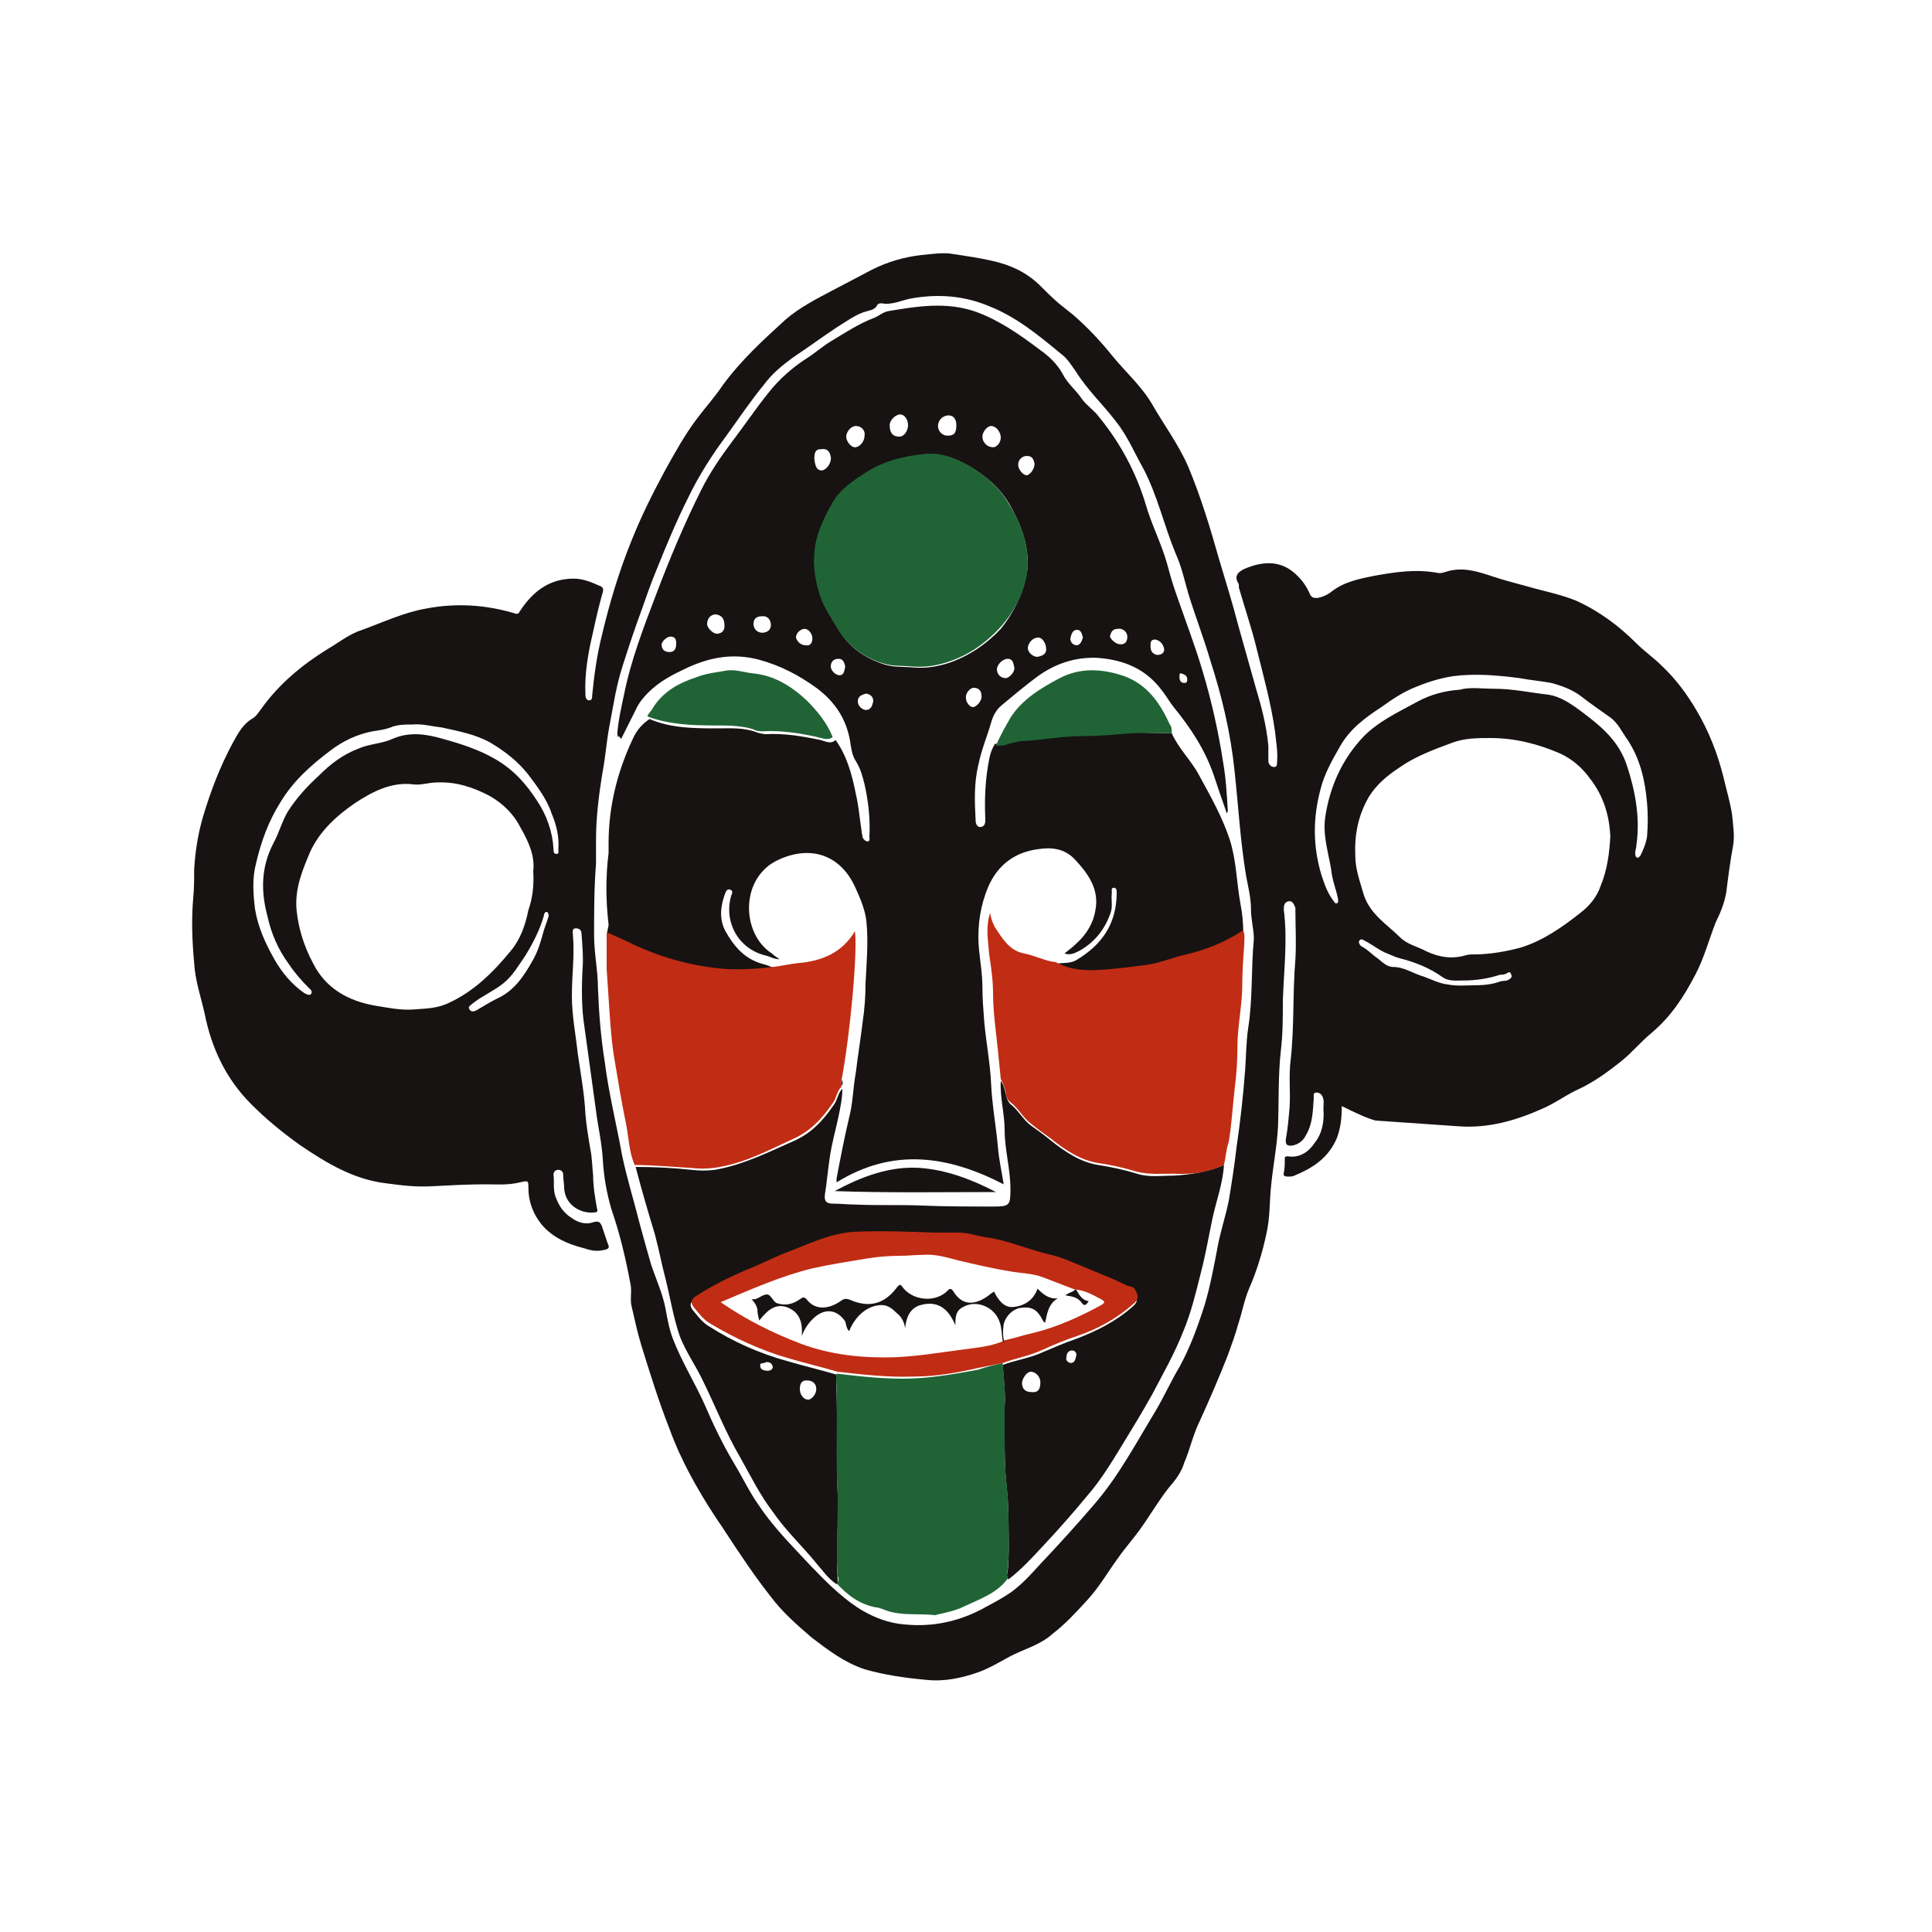 <svg viewBox="0 0 200 200" height="200" width="200" xmlns="http://www.w3.org/2000/svg" data-type="color">
    <g>
        <path d="M138.9 114.5c0 1.2-.1 2.2-.5 3.3-.9 2.1-2.5 3.1-4.4 3.9-.2.1-.4.1-.7.1-.3 0-.5-.1-.4-.4.1-.5.1-.9.1-1.4 0-.2 0-.3.3-.3 1.3.2 2.2-.5 2.8-1.4.8-1 1-2.3.9-3.5 0-.4.1-.9-.1-1.3-.1-.2-.3-.4-.6-.4-.4 0-.3.3-.3.6-.1 1.3-.1 2.6-.8 3.8-.3.6-.8 1-1.5 1.1-.5 0-.6-.1-.6-.6.2-1.1.3-2.2.4-3.4.1-1.6-.1-3.2.1-4.8.4-3.5.2-7 .5-10.5.1-1.7 0-3.4 0-5V94c-.1-.3-.3-.8-.7-.7-.5.1-.5.5-.5.9.4 3.1 0 6.3-.1 9.4 0 1.7 0 3.4-.2 5.1-.3 2.6-.2 5.2-.3 7.9-.1 2-.5 4-.7 6-.2 1.7-.1 3.4-.5 5.1-.4 1.9-1 3.9-1.8 5.7-.5 1.2-.7 2.4-1.1 3.6-.3 1.1-.7 2.2-1.1 3.3-.9 2.3-1.9 4.6-2.9 6.8-.7 1.4-1 2.9-1.6 4.3-.3 1-.9 1.8-1.6 2.6-1.1 1.4-1.9 2.8-2.9 4.2-.7 1-1.6 2-2.3 3-1.1 1.5-2 3.1-3.3 4.5-1.1 1.2-2.2 2.4-3.5 3.4-1.3 1.2-3 1.6-4.5 2.4-1.1.6-2.1 1.2-3.2 1.6-1.7.6-3.5 1-5.4.8-2.2-.2-4.3-.5-6.4-1.1-2.1-.7-3.8-2-5.5-3.3-1.5-1.3-3-2.6-4.2-4.2-1.1-1.4-2.1-2.8-3.1-4.3-.9-1.3-1.7-2.6-2.6-3.9-1.9-2.9-3.6-5.9-4.8-9.2-1.1-2.8-2-5.7-2.9-8.6-.4-1.3-.7-2.7-1-4-.2-.7 0-1.4-.1-2.2-.5-2.7-1.1-5.3-2-7.9-.5-1.7-.8-3.4-.9-5.2-.1-1.7-.5-3.4-.7-5l-1.2-8.7c-.3-1.9-.3-3.9-.2-5.9.1-1.2 0-2.4-.1-3.7 0-.4-.2-.6-.6-.6-.4 0-.3.4-.3.6.2 2.1-.1 4.2-.1 6.4 0 2 .4 4 .6 5.9.3 2.1.7 4.2.8 6.3.1 1.2.3 2.4.5 3.6.2.9.2 1.9.3 2.8 0 1.1.2 2.3.4 3.4.1.3 0 .4-.2.4-1.4.2-3.1-.7-3.2-2.5 0-.5-.1-.9-.1-1.4 0-.3-.2-.5-.5-.5s-.5.2-.5.5c.1.8-.1 1.7.3 2.5.3.8.8 1.5 1.6 2 .7.5 1.5.7 2.3.4.5-.1.6 0 .8.4l.6 1.8c.2.4.2.6-.4.7-.8.2-1.5 0-2.1-.2-1.6-.4-3.2-1.1-4.3-2.4-.9-1.1-1.4-2.4-1.4-3.8 0-.8 0-.8-.9-.6-1.2.3-2.3.2-3.5.2-1.9 0-3.7.1-5.6.2-1.6.1-3.2-.1-4.7-.3-3.4-.4-6.2-2.1-9-4-1.8-1.3-3.4-2.6-5-4.2-2.6-2.6-4.1-5.8-4.8-9.3-.4-1.8-1-3.5-1.1-5.3-.2-2.2-.3-4.4-.1-6.7.1-1 .1-2 .1-3 .1-1.8.4-3.7.9-5.4.8-2.7 1.8-5.3 3.1-7.7.5-.9 1-1.9 2-2.5.4-.2.7-.7 1-1.1 1.8-2.5 4.2-4.5 6.8-6.1 1.2-.7 2.3-1.6 3.6-2 2.2-.8 4.3-1.8 6.6-2.2 3.1-.6 6.2-.4 9.2.5.3.1.4 0 .5-.2 1.3-2 3-3.4 5.6-3.4 1 0 1.9.4 2.8.8.2.1.3.3.2.6-.4 1.4-.7 2.7-1 4.1-.5 2.1-.9 4.3-.8 6.5 0 .3.1.6.4.6.3 0 .3-.3.3-.5.2-2.1.5-4.2 1-6.2.8-3.4 1.8-6.7 3.1-9.9 1-2.5 2.2-4.9 3.5-7.3 1-1.8 2-3.6 3.2-5.2.9-1.2 1.9-2.3 2.7-3.5 1.9-2.6 4.2-4.7 6.5-6.8 1.5-1.3 3.3-2.2 5-3.1 1.3-.7 2.7-1.4 4-2.1 1.6-.8 3.3-1.3 5.1-1.5 1.1-.1 2.2-.3 3.3-.1 1.3.2 2.7.4 4 .7 1.8.4 3.4 1.1 4.8 2.4.7.7 1.4 1.4 2.1 2l1.5 1.2c1.5 1.3 2.9 2.8 4.1 4.3 1.4 1.7 3 3.1 4.1 5 1.2 2.1 2.7 4.1 3.7 6.4 1.3 3.1 2.3 6.4 3.2 9.6.7 2.3 1.4 4.6 2 6.9.6 2.1 1.2 4.3 1.8 6.4.6 2 1.1 3.9 1.3 6v1.4c0 .2 0 .4.1.5.1.2.3.3.5.3.3 0 .3-.3.3-.5.1-1-.1-2.1-.2-3.1-.4-2.9-1.2-5.8-1.9-8.6-.5-2.1-1.2-4.1-1.8-6.2-.1-.2 0-.4-.1-.6-.5-.8 0-1.2.6-1.5 2.1-.9 4-.9 5.6.8.5.5.9 1.1 1.2 1.8.2.4.4.4.8.4.5-.1 1-.3 1.5-.7 1.3-1 2.9-1.3 4.4-1.6 2.2-.4 4.3-.7 6.5-.3.4.1.8-.1 1.2-.2 1.6-.4 3.1.1 4.6.6 1.2.4 2.4.7 3.5 1 1.7.5 3.4.8 5.1 1.5 2.4 1.1 4.4 2.6 6.2 4.4.8.8 1.8 1.5 2.6 2.3 1.4 1.3 2.6 2.9 3.6 4.6 1.3 2.2 2.2 4.5 2.8 6.9.3 1.3.7 2.6.9 3.9.1 1.1.3 2.2.1 3.3-.3 1.6-.5 3.2-.7 4.8-.2 1.1-.6 2.1-1.1 3.1-.7 1.8-1.2 3.7-2.1 5.4-1.2 2.3-2.5 4.3-4.5 6-1.1.9-2 2-3.1 2.9-1.5 1.2-3 2.3-4.8 3.1-1.2.6-2.3 1.4-3.5 1.9-2.7 1.2-5.5 2-8.5 1.8l-8.7-.6c-.8-.2-2.1-.8-3.5-1.5zm27.8-27.9c-.1-2.2-.7-4.2-2.1-6-.8-1.1-1.8-2-3.1-2.6-2.3-1-4.7-1.6-7.2-1.6-1.3 0-2.7 0-4 .5-1.9.7-3.8 1.4-5.5 2.6-1.2.8-2.3 1.7-3.1 3-1.1 1.9-1.5 3.9-1.4 6.1 0 1.4.5 2.7.9 4.1.7 2 2.4 3 3.7 4.3.8.8 1.9 1 2.8 1.5 1.3.6 2.6.8 4 .4.3-.1.6-.1.9-.1 1.6 0 3.3-.3 4.8-.7 2.3-.7 4.3-2.1 6.2-3.6.9-.7 1.7-1.6 2.1-2.8.7-1.7.9-3.4 1-5.1zM55.2 90.2c.2-1.6-.5-3.1-1.3-4.5-.7-1.4-1.8-2.5-3.2-3.3-1.7-.9-3.5-1.5-5.5-1.4-.8 0-1.6.3-2.4.2-2.3-.3-4.3.8-6 1.9-1.9 1.3-3.7 2.9-4.7 5.1-.8 1.9-1.6 3.8-1.4 6 .2 2 .8 3.8 1.7 5.5 1.3 2.6 3.6 3.9 6.4 4.4 1.3.2 2.6.5 4 .4 1.3-.1 2.5-.1 3.7-.7 2.6-1.2 4.6-3.2 6.4-5.4 1-1.2 1.5-2.7 1.8-4.2.4-1.1.6-2.5.5-4zm74.3 3.9c0-1.2-.3-2.3-.5-3.4-.6-3.6-.8-7.2-1.2-10.9-.4-3.9-1.3-7.7-2.5-11.4-.7-2.4-1.6-4.7-2.3-7-.4-1.4-.7-2.8-1.3-4.1-1.2-2.9-1.9-6.1-3.4-8.9-.9-1.6-1.6-3.3-2.8-4.8-1.3-1.7-2.9-3.2-4.1-5.1-.5-.7-.9-1.4-1.6-1.9-2.3-1.9-4.6-3.8-7.4-4.9-2.6-1.1-5.3-1.3-8.1-.8-1 .2-2 .7-3 .5-.2 0-.4 0-.5.2-.2.4-.6.5-1 .6-1.2.3-2.2 1.1-3.2 1.7-1.5 1-3 2.1-4.5 3.1-1.1.8-2.2 1.7-3 2.8-1.4 1.7-2.6 3.5-3.9 5.3-1.5 2-2.9 4.2-4 6.5C70 54 69 56.4 68 58.9c-.6 1.4-1.1 2.9-1.6 4.3-.7 1.9-1.3 3.7-1.9 5.6-.7 2.1-1 4.2-1.4 6.3-.3 1.5-.4 3.1-.7 4.7-.4 2.4-.7 4.8-.7 7.1v2.5c-.2 2.5-.2 4.9-.2 7.4 0 1.9.4 3.7.4 5.5.1 2.6.3 5.1.7 7.6.4 3.2 1.2 6.4 1.8 9.7.5 2.4 1.2 4.6 1.8 7 .4 1.5.8 2.9 1.2 4.3.5 1.5 1.2 3 1.5 4.6.2 1.1.4 2.2.8 3.2.9 2.3 2.2 4.4 3.2 6.6.9 2.1 1.9 4.2 3.1 6.2.9 1.5 1.6 3 2.6 4.4 1.2 1.8 2.7 3.4 4.2 5s3 3.2 4.6 4.5c1.7 1.4 3.6 2.4 5.7 2.7 3 .4 5.8-.1 8.5-1.5 1.1-.6 2.1-1.1 3.1-1.8 1.1-.8 2.1-1.9 3-2.9 1.9-2 3.8-4.1 5.6-6.2 2.5-2.9 4.3-6.3 6.3-9.6.9-1.5 1.6-3.1 2.5-4.6 1.1-2 1.9-4.2 2.6-6.4.6-2 1-4.2 1.4-6.3.3-1.5.8-3 1.1-4.5.3-1.8.6-3.7.8-5.5.4-2.7.7-5.4.9-8.1.1-1.4.1-2.8.3-4.2.5-3.1.3-6.2.6-9.3 0-1-.3-2-.3-3.1zm25.2-22.8c1.9 0 3.7.4 5.5.6 1.4.2 2.5 1 3.7 1.9 2 1.5 3.7 3 4.5 5.4.9 2.7 1.4 5.5 1 8.3 0 .3-.2.7-.1 1 0 .1 0 .2.2.3.1 0 .2-.1.3-.2.3-.6.6-1.3.7-2 .1-1.2.1-2.4 0-3.5-.2-2.3-.7-4.5-2-6.5-.6-.8-1-1.8-1.9-2.4-1-.7-2-1.4-2.9-2.1-.9-.7-2-1.1-3.1-1.4-1.1-.2-2.2-.3-3.3-.5-2.3-.3-4.6-.5-6.9-.2-1.3.2-2.6.6-3.8 1.1-1.3.5-2.5 1.3-3.6 2.1-1.7 1.1-3.3 2.3-4.3 4.1-.8 1.4-1.6 2.8-2 4.4-.8 3-.8 5.9.1 8.9.3.9.6 1.8 1.2 2.6.1.1.2.4.4.3.2-.1.1-.3.1-.5-.2-1-.6-1.9-.7-3-.3-1.8-.9-3.6-.6-5.5.5-3.2 1.8-6 4-8.3 1.6-1.6 3.6-2.5 5.6-3.6 1.3-.7 2.8-1.1 4.3-1.2 1.1-.3 2.3-.1 3.6-.1zM42.7 75c-.7 0-1.3 0-2 .2-.7.3-1.4.4-2.1.5-1.6.3-3.1 1-4.4 2-2 1.5-3.9 3.2-5.2 5.4-1.2 1.9-2 4.1-2.5 6.3-.4 1.5-.3 3.1-.1 4.7.3 1.9 1.1 3.6 2 5.2.8 1.4 1.8 2.6 3.1 3.5.2.1.5.3.7.1.2-.3-.1-.5-.2-.6-.8-.8-1.5-1.6-2.1-2.5-1.1-1.5-1.8-3.1-2.2-4.9-.7-2.6-.7-5.1.6-7.6.6-1.1.9-2.3 1.5-3.3.9-1.4 2-2.6 3.2-3.7 1.2-1.2 2.5-2.2 4.1-2.8 1.1-.5 2.4-.5 3.5-1 1.8-.8 3.6-.5 5.3 0 1.8.5 3.7 1.1 5.4 2.1 1.9 1.1 3.2 2.6 4.3 4.3 1 1.5 1.6 3.2 1.7 5 0 .2 0 .5.3.5s.2-.3.2-.5c.1-1.3-.2-2.5-.7-3.7-.5-1.5-1.5-2.8-2.4-4-1.1-1.4-2.4-2.4-3.9-3.3-1.6-.9-3.3-1.2-5.1-1.6-1-.1-2-.4-3-.3zm109.8 27c1.1 0 2-.1 2.8-.4.3-.1.6 0 .9-.2.2-.1.4-.3.2-.6-.1-.3-.3-.1-.5 0s-.4.1-.6.1c-1.2.4-2.5.6-3.8.6-.7 0-1.5.1-2.1-.3-1.4-1-2.9-1.6-4.5-2-.4-.1-.8-.3-1.3-.5-.8-.3-1.5-.9-2.3-1.3-.2-.1-.4-.3-.6 0-.1.2.1.5.3.6.6.3 1 .8 1.6 1.2.5.4 1 .9 1.6.9 1.2 0 2.1.7 3.2 1 .8.3 1.6.7 2.4.8 1 .2 2 .1 2.7.1zm-95.7-7.2c0-.2-.1-.4-.2-.4-.2 0-.3.2-.3.4-.4 1.4-1.1 2.8-1.9 4.1-.7 1-1.3 2.1-2.3 2.9-1 .8-2.2 1.3-3.2 2.1-.2.2-.5.3-.3.6s.5.2.7.1c.7-.4 1.3-.8 2.1-1.2 1.8-.8 2.8-2.3 3.7-3.9.6-1 .9-2.1 1.2-3.2.2-.6.4-1.1.5-1.5z" fill="#171312" data-color="1"/>
        <path d="M121.3 75.9c.7 1.6 2 2.8 2.8 4.3 1.2 2.2 2.4 4.3 3.2 6.7.7 2.2.7 4.4 1.1 6.6.2 1 .3 2 .3 3-1.8 1.2-3.8 2-5.9 2.5-1.4.3-2.8.9-4.2 1.1-1.6.2-3.1.4-4.7.5-1.6.1-3.1 0-4.6-.8.7-.2 1.4 0 2.1-.4 2.7-1.6 4.2-3.8 4.2-7 0-.2 0-.5-.3-.5s-.2.3-.2.5c-.1.7.1 1.3-.1 2-.6 1.8-1.7 3.2-3.4 4.1-.4.2-.9.4-1.4.2.5-.4.9-.7 1.3-1.1 1-.9 1.7-2.1 1.9-3.4.4-2.1-.7-3.7-2.1-5.2-1.1-1.2-2.5-1.3-3.8-1.1-2.4.3-4.2 1.6-5.2 3.9-.8 1.9-1.1 3.9-1 5.9.1 1.5.4 3 .4 4.5 0 1.2.1 2.4.2 3.7.2 2.1.6 4.2.7 6.3.1 2.2.5 4.3.7 6.5.1 1.3.4 2.6.6 3.9-5.8-3-11.5-3.8-17.3-.2v-.4c.4-2.1.8-4.2 1.3-6.3.4-1.5.4-3.1.7-4.7.2-1.7.5-3.5.7-5.2.2-1.3.3-2.7.3-4 .1-2.1.3-4.2.1-6.3-.1-1.2-.6-2.4-1.1-3.5-1.7-3.9-5.2-4.5-8.4-2.8-3.6 2-3.4 7.5-.3 9.5.2.2.5.4.8.6-.6 0-1-.3-1.5-.4-2.8-.7-4.3-3.5-3.5-6.2.1-.2.2-.5-.1-.6-.3-.1-.4.1-.5.3-.5 1.3-.7 2.7 0 4 .9 1.6 2 2.9 3.9 3.4.4.1.9.3 1.3.5-1.7.2-3.3.3-5 .2-3.6-.3-7-1.3-10.3-2.7-.7-.3-1.3-.6-2-.9-.3-.4 0-.8 0-1.2-.3-2.5-.3-5 0-7.4v-1c0-3.8.9-7.4 2.5-10.8.4-.9 1-1.6 1.8-2.1 0 0 0 .1.1.1 2.2.9 4.6.9 6.9.9 1.3 0 2.7-.1 4 .4.3.1.7.2 1 .2 1.9-.1 3.7.2 5.6.6.5.1 1.1.5 1.6 0 1.2 1.7 1.7 3.6 2.1 5.6.3 1.3.4 2.6.6 3.9 0 .2.1.4.1.6.1.2.3.4.5.4.3 0 .2-.3.2-.5.1-1.8-.1-3.6-.5-5.4-.2-.8-.4-1.6-.9-2.4-.4-.6-.5-1.4-.6-2.1-.4-2.3-1.6-4.1-3.5-5.5-1.8-1.3-3.7-2.3-5.9-2.9-2.6-.7-5-.3-7.4.8-1.5.7-2.9 1.4-4.1 2.6-.5.5-1 1.1-1.3 1.8l-1.5 3-.4-.5c.1-1.4.4-2.7.7-4.1.7-3.5 2-6.9 3.3-10.3 1.4-3.7 2.9-7.3 4.7-10.9.9-1.8 2-3.4 3.2-5 1.3-1.7 2.5-3.5 3.8-5.1 1.1-1.4 2.5-2.6 3.9-3.5.8-.5 1.6-1.2 2.4-1.7 1.5-.9 3-1.9 4.6-2.5.5-.2.9-.6 1.5-.7 3-.5 6-1 9.1.1 2.4.9 4.4 2.3 6.4 3.8 1 .7 1.9 1.5 2.5 2.6.5 1 1.4 1.7 2 2.6.5.7 1.3 1.2 1.8 1.9 2.2 2.7 3.8 5.7 4.8 9 .6 2.1 1.6 4 2.2 6.1.3 1.1.6 2.2 1 3.3.9 2.6 1.9 5.2 2.7 7.9.9 3 1.6 6.1 2.1 9.3.3 1.7.4 3.4.5 5.1 0 .1 0 .1-.1.3-.5-1.4-.9-2.6-1.3-3.8-.9-2.7-2.4-5-4.2-7.2-.4-.5-.8-1.2-1.2-1.7-1.7-2.3-4-3.2-6.7-3.4-2.3-.1-4.4.6-6.3 2-1.2.9-2.4 1.9-3.6 2.9-.6.5-.9 1.1-1.1 1.8-.4 1.4-1 2.8-1.3 4.3-.5 2-.4 3.9-.3 5.9 0 .3.2.7.6.6.4-.1.4-.5.4-.8-.1-2.1 0-4.2.4-6.2.1-.6.3-1.1.6-1.6.4 0 .8 0 1.3-.2s1.1-.3 1.6-.3c2.1-.1 4.1-.5 6.1-.5 1.3 0 2.6-.1 3.9-.2 1.9 0 3.6.1 5.4.1zm-14.9-17.4c0-2.6-.9-4.5-1.9-6.3-1-1.7-2.4-2.9-4.1-3.9-1.4-.8-2.8-1.4-4.6-1.2-2.1.2-4.1.7-5.9 1.8-1.4.8-2.7 1.8-3.6 3.2-.8 1.4-1.5 2.8-1.8 4.4-.3 1.9-.1 3.6.5 5.3.4 1.2 1.1 2.1 1.7 3.2 1.1 1.9 2.7 3.1 4.9 3.8 1 .3 2 .2 3 .3 1.3.1 2.5-.1 3.7-.5 2-.7 3.8-1.9 5.3-3.5 1.7-2.1 2.6-4.5 2.8-6.6zM92.1 44c0 .8.3 1.2 1 1.2.5 0 .9-.6.9-1.2s-.4-1.1-.8-1.1c-.5 0-1.1.6-1.1 1.1zm-3.5.1c-.5 0-1 .6-1 1.1 0 .5.5 1.1.9 1.1.5 0 1-.6 1-1.2.1-.5-.3-1-.9-1zM99 44c0-.6-.3-1-.8-1-.6 0-1.1.5-1.1 1.1 0 .5.4 1 1 1 .7 0 .9-.3.9-1.1zm-14.7 3.5c.1.9.3 1.2.8 1.2.5-.1 1-.8.9-1.4-.1-.6-.4-.9-1-.8-.5 0-.7.2-.7 1zm19.3-2.2c0-.6-.5-1.2-1-1.2-.4 0-.9.6-.9 1.1 0 .6.5 1.1 1.1 1.1.4 0 .8-.5.8-1zm3.8 22.7c.4-.1.9-.2.9-.8 0-.6-.4-1.2-.8-1.2-.6 0-1 .5-1.1 1v.1c0 .4.5.9 1 .9zM75 64.8c0-.8-.3-1.1-.9-1.2-.5 0-.9.4-.9 1 0 .4.6 1 1 1 .5 0 .8-.3.8-.8zm28.2 4.5c0 .5.4.9.9.9.4 0 1-.7.9-1.1-.1-.4-.1-.9-.7-.9-.5 0-1.1.6-1.1 1.1zm3.9-21.3c-.1-.4-.2-.8-.8-.8-.5 0-.9.4-.9.9s.5 1.1.9 1.1c.4-.1.8-.7.8-1.2zM78 64.6c0 .5.4.9.9.9.4 0 .9-.2.9-.8 0-.6-.4-1-1-.9-.4 0-.8.2-.8.8zm22 7.7c0 .4.4.9.7.9.4 0 1-.7.9-1.2 0-.5-.3-.8-.8-.8-.4 0-.9.6-.8 1.1zm-16.6-5.5c.5.1.7-.3.7-.7 0-.5-.4-1-.8-1s-.9.4-.9.9c.1.4.5.8 1 .8zm32.6-.1c.5 0 .7-.3.7-.8s-.5-.9-1-.8c-.5 0-.7.3-.8.8.1.3.6.8 1.1.8zm-26.3 5.1c-.5.1-.9.3-.9.8 0 .4.3.8.8.9.6 0 .7-.5.8-.9 0-.5-.3-.7-.7-.8zM87.5 69c-.1-.4-.2-.8-.7-.8-.5 0-.8.3-.8.8 0 .4.5.9.9.9.5 0 .5-.5.6-.9zM70 66.6c0-.4-.1-.7-.6-.7-.4 0-1 .6-.9.9 0 .5.4.7.8.7.5 0 .7-.3.7-.9zm49.1.3c0 .5.2.8.7.9.4 0 .8-.2.7-.7-.1-.4-.4-.8-.9-.9-.5 0-.5.3-.5.7zm-7-.9c-.1-.4-.2-.8-.6-.8-.5 0-.6.5-.7.9 0 .4.3.7.7.7.4-.1.5-.5.6-.8zm10.1 3.7c-.1 0-.1.2-.1.4 0 .3.1.6.5.6.3 0 .3-.2.3-.4 0-.3-.2-.5-.7-.6z" fill="#171312" data-color="1"/>
        <path d="M126.7 120.6c-.1 1.9-.8 3.7-1.2 5.6-.4 1.9-.7 3.7-1.2 5.6-.5 2-1 4.1-1.8 6-.9 2.3-2.1 4.4-3.2 6.5-1 1.8-2.1 3.6-3.2 5.4-1.1 1.8-2.2 3.6-3.6 5.2-1.4 1.7-2.9 3.4-4.4 5-1.2 1.3-2.3 2.5-3.7 3.6-.2-.2-.2-.5-.1-.7.2-1.9.1-3.7.1-5.6 0-1.1-.1-2.3-.2-3.4-.2-1.7-.2-3.4-.2-5.1 0-1-.1-2.1 0-3.1.1-1.4-.1-2.8-.2-4.3 1.3-.5 2.8-.7 4.1-1.3 1.2-.5 2.3-1 3.5-1.4 2.1-.8 4.1-1.8 5.8-3.3.6-.5.6-.8.2-1.5-.3-.4-.7-.3-1-.5-1.2-.6-2.4-1.1-3.7-1.6-1.4-.6-2.9-1.2-4.4-1.6-2.1-.5-4.1-1.3-6.2-1.7-1-.1-1.9-.5-2.9-.5h-2.4c-2.7-.1-5.4-.2-8.2-.1-2.7.1-5 1.2-7.4 2.2-1.3.5-2.6 1.2-3.9 1.7-1.9.8-3.7 1.7-5.4 2.8-.5.3-.5.7-.2 1.1.5.6 1 1.3 1.7 1.7 2.5 1.6 5.2 2.8 8.1 3.6 1.7.5 3.4.9 5.1 1.4-.1.6 0 1.2 0 1.7.1 3.4 0 6.8.1 10.2.2 3-.2 6 0 9 0 .3.1.6-.1.8-.9-.6-1.5-1.5-2.2-2.3-1.4-1.7-3.1-3.3-4.4-5.2-1.3-1.7-2.3-3.7-3.3-5.5-1.6-2.7-2.7-5.6-4.1-8.4-.7-1.4-1.6-2.7-2.2-4.2-.7-2-1-4-1.5-6-.4-1.5-.7-3.1-1.1-4.6-.7-2.3-1.4-4.7-2-7 2 0 3.9.1 5.8.3.8.1 1.6.1 2.4 0 2.9-.5 5.5-1.8 8.2-3 1.8-.8 3-2.1 4.1-3.7.4-.5.4-1.2.9-1.7 0 1-.2 1.9-.4 2.9-.3 1.4-.7 2.8-.9 4.2-.2 1.3-.3 2.6-.5 3.8-.1.7.1 1 .8 1 .8 0 1.7.1 2.5.1 2.3.1 4.5 0 6.8.1 2.4.1 4.8.1 7.3.1 1.7 0 1.8-.1 1.8-1.8 0-2.1-.6-4.1-.6-6.1 0-1.7-.5-3.4-.4-5.1.3.4.4.8.5 1.3.1.4.2.8.5 1.1.8.6 1.3 1.6 2.1 2.2.7.5 1.4 1 2 1.5 1.5 1.2 3.1 2.3 5 2.6 1.3.2 2.7.5 4 .9 1.2.4 2.5.2 3.8.2 1.8-.1 3.6-.4 5.2-1.1zm-19 22.5c0-.6-.5-1.1-1-1.1-.4 0-.9.7-.9 1.2 0 .6.4.9.9.9.7.1 1-.2 1-1zm-23.2.7c0-.6-.4-.9-1-.9-.5 0-.7.3-.7.9 0 .6.4 1.1.9 1.1.4-.1.8-.6.8-1.1zm26.3-2.7c.5 0 .5-.4.6-.7.1-.3-.1-.6-.4-.6-.4 0-.6.3-.6.7-.1.3.1.5.4.6zm-31.5-.1c-.2.2-.7 0-.6.4 0 .4.4.5.8.5.3 0 .5-.2.5-.4-.1-.4-.3-.5-.7-.5z" fill="#171312" data-color="1"/>
        <path d="M126.7 120.6c-1.7.8-3.4 1-5.2.9-1.3 0-2.6.1-3.8-.2-1.3-.4-2.6-.7-4-.9-1.9-.3-3.5-1.4-5-2.6-.7-.5-1.4-1-2-1.5-.8-.6-1.3-1.6-2.1-2.2-.3-.2-.5-.7-.5-1.1-.1-.5-.3-.9-.5-1.3l-.3-3c-.2-2-.5-3.9-.5-5.9 0-1.3-.2-2.7-.4-4-.1-1.4-.4-2.8.1-4.3.1.7.3 1.1.5 1.5.8 1.2 1.5 2.4 3 2.7 1.1.2 2.2.8 3.3.9 1.4.8 3 .9 4.6.8 1.6-.1 3.1-.3 4.7-.5 1.5-.2 2.8-.8 4.2-1.1 2.1-.5 4.1-1.3 5.9-2.5.2.5.1 1 .1 1.5-.1 1.4-.2 2.7-.2 4.1 0 2.2-.5 4.3-.5 6.4 0 1.5-.1 3-.3 4.5-.2 1.8-.3 3.6-.6 5.4-.3.9-.3 1.6-.5 2.4z" fill="#c12c14" data-color="2"/>
        <path d="M87.1 112.5c-.5.5-.5 1.2-.9 1.7-1.1 1.6-2.3 2.9-4.1 3.7-2.6 1.2-5.2 2.6-8.2 3-.8.1-1.6.1-2.4 0-1.9-.1-3.9-.3-5.8-.3-.6-1.4-.6-2.8-.9-4.3-.5-2.4-.9-4.9-1.3-7.3-.2-1.4-.3-2.8-.4-4.2l-.3-4.5v-3.8c.7.3 1.3.6 2 .9C68 99 71.4 100 75 100.3c1.7.1 3.3 0 5-.2.9-.1 1.7-.3 2.6-.4 2.5-.2 4.6-1.1 5.9-3.3.3 2.1-.5 10.8-1.4 15.5-.1.1 0 .4 0 .6z" fill="#c12c14" data-color="2"/>
        <path d="M103.8 141.1c.1 1.4.3 2.8.2 4.3v3.1c0 1.7 0 3.4.2 5.1.1 1.1.2 2.2.2 3.4 0 1.9.1 3.8-.1 5.6 0 .2-.1.5.1.7-1.1 1.6-2.9 2.2-4.6 3-.8.4-1.7.6-2.6.8-.1 0-.3.1-.4.1-1.7-.2-3.5.1-5.1-.5-.3-.1-.7-.3-1-.3-1.7-.3-3-1.3-4.1-2.5.3-.2.2-.6.1-.8-.2-3 .1-6 0-9-.2-3.4 0-6.8-.1-10.2 0-.6-.1-1.2 0-1.7 2.6.3 5.2.6 7.9.5 2.3-.1 4.5-.5 6.7-.9.9-.3 1.7-.5 2.6-.7z" fill="#206436" data-color="3"/>
        <path d="M121.3 75.9c-1.8 0-3.5-.1-5.3.1-1.3.1-2.6.2-3.9.2-2.1 0-4.1.4-6.1.5-.5 0-1.1.2-1.6.3-.4.2-.8.2-1.3.2.4-1 1-2 1.5-2.9 1.2-1.9 3.2-3.1 5.1-4.1 2.1-1.1 4.4-1 6.7-.2 2.4.9 3.7 2.8 4.7 5 .2.2.2.6.2.9z" fill="#206436" data-color="3"/>
        <path d="M86.2 76.3c-.5.4-1.1.1-1.6 0-1.8-.4-3.7-.7-5.6-.6-.3 0-.7 0-1-.2-1.3-.4-2.6-.4-4-.4-2.4 0-4.7-.1-6.9-.9 0 0 0-.1-.1-.1.2-.3.5-.6.7-1 1.1-1.6 2.6-2.4 4.4-3 1-.4 2.1-.5 3.2-.7.9-.1 1.7.2 2.6.3 2.2.2 4 1.3 5.6 2.8 1.1 1.1 2.1 2.3 2.7 3.8z" fill="#206436" data-color="3"/>
        <path d="M64.1 76.1l-.1.2c-.1-.1-.1-.2 0-.3l.1.1z" fill="#171312" data-color="1"/>
        <path d="M106.4 58.5c-.1 2.2-1.1 4.5-2.9 6.5-1.5 1.6-3.2 2.8-5.3 3.5-1.2.4-2.4.6-3.7.5-1-.1-2 0-3-.3-2.1-.6-3.8-1.9-4.9-3.8-.6-1-1.3-2-1.7-3.2-.6-1.8-.8-3.5-.5-5.3.3-1.6 1-3 1.8-4.4.8-1.4 2.2-2.3 3.6-3.2 1.8-1.1 3.8-1.6 5.9-1.8 1.7-.2 3.1.4 4.6 1.2 1.7 1 3.1 2.2 4.1 3.9 1.1 1.8 2 3.7 2 6.4z" fill="#206436" data-color="3"/>
        <path d="M103.8 141.1l-2.5.5c-2.2.5-4.4.9-6.7.9-2.6.1-5.3-.2-7.9-.5-1.7-.5-3.4-.9-5.1-1.4-2.8-.8-5.6-2.1-8.1-3.6-.7-.4-1.2-1.1-1.7-1.7-.3-.4-.3-.8.2-1.1 1.7-1.1 3.5-2 5.4-2.8 1.3-.5 2.6-1.2 3.9-1.7 2.4-.9 4.7-2.1 7.4-2.2 2.7-.1 5.4 0 8.2.1h2.4c1 0 2 .4 2.9.5 2.1.3 4.1 1.2 6.2 1.7 1.5.3 2.9 1 4.4 1.6 1.2.5 2.5 1 3.7 1.6.3.2.8.1 1 .5.4.7.4 1-.2 1.5-1.7 1.5-3.7 2.6-5.8 3.3-1.2.4-2.4.9-3.5 1.4-1.5.7-2.9.9-4.2 1.4zm.4-2.4c.9-.2 1.8-.5 2.7-.7 2.5-.6 4.9-1.7 7.1-2.9.5-.3.3-.4 0-.6-.8-.4-1.6-.9-2.6-1h-.1c-1.1-.4-2.3-.9-3.4-1.3s-2.3-.4-3.4-.6c-1.8-.3-3.5-.7-5.2-1.1-1.2-.3-2.4-.7-3.7-.6-.8 0-1.6.1-2.4.1-1.2 0-2.4.1-3.6.3-1.8.3-3.7.6-5.5 1-3.3.8-6.4 2.2-9.5 3.5 2.6 1.8 5.4 3.2 8.3 4.3 3.2 1.2 6.5 1.5 9.8 1.4 2.3-.1 4.7-.5 7-.8 1.4-.2 2.9-.3 4.2-.9 0 0 .2-.1.3-.1z" fill="#c12c14" data-color="2"/>
        <path d="M87.2 111.8c0 .2.1.5-.1.6 0-.1-.1-.4.1-.6z" fill="#171312" data-color="1"/>
        <path d="M103.1 123.4c-5.6 0-11.2.1-16.7-.1 2.8-1.5 5.7-2.6 8.8-2.4 2.8.2 5.4 1.2 7.9 2.5z" fill="#171312" data-color="1"/>
        <path d="M103.8 138.8c-.1-.6-.1-1.3-.3-1.9-.5-1.6-2.4-2.4-3.8-1.6-.8.4-.8 1.1-.8 1.9-.7-1.7-1.8-2.6-3.6-2.1-1.1.3-1.5 1.3-1.6 2.4-.1-.7-.4-1.2-.9-1.6-.4-.4-.9-.8-1.5-.8-1.4 0-2.7 1-3.4 2.7-.3-.3-.3-.7-.4-1-.8-1.2-2-1.4-3.1-.5-.6.5-1.1 1.2-1.4 2 .1-1.4-.2-2.5-1.6-3-1-.3-1.8.1-2.8 1.4-.1-.4-.2-.8-.2-1.2-.1-.4-.3-.7-.6-1h.2c.5 0 .9-.5 1.4-.5.4 0 .6.7 1 .9.9.3 1.7.1 2.4-.4.3-.2.4-.3.7 0 .8 1.1 2.2 1.1 3.5.2.4-.3.6-.3 1.1-.1 1.9.8 3.5.4 4.8-1.4.2-.2.3-.3.5 0 1 1.4 3.3 1.7 4.6.5.2-.2.4-.5.7 0 1.1 1.8 2.7 1.2 3.9.2l.3-.2c.4.8 1 1.7 2 1.6 1.1-.1 2.1-.7 2.5-1.9.6.6 1.2 1.1 2.1 1-1 .6-1.1 1.6-1.3 2.5-.2 0-.2-.2-.3-.3-.5-1-1.1-1.4-2.3-1.2-.7.1-1.5.8-1.7 1.7-.1.6-.1 1.3.1 1.9l-.2-.2z" fill="#171312" data-color="1"/>
        <path d="M111.4 133.5c.3.5.6 1.1 1.3 1.2-.2.3-.4.6-.7.2-.4-.6-1-.7-1.7-.8.3-.3.7-.3 1-.6h.1z" fill="#171312" data-color="1"/>
    </g>
</svg>
